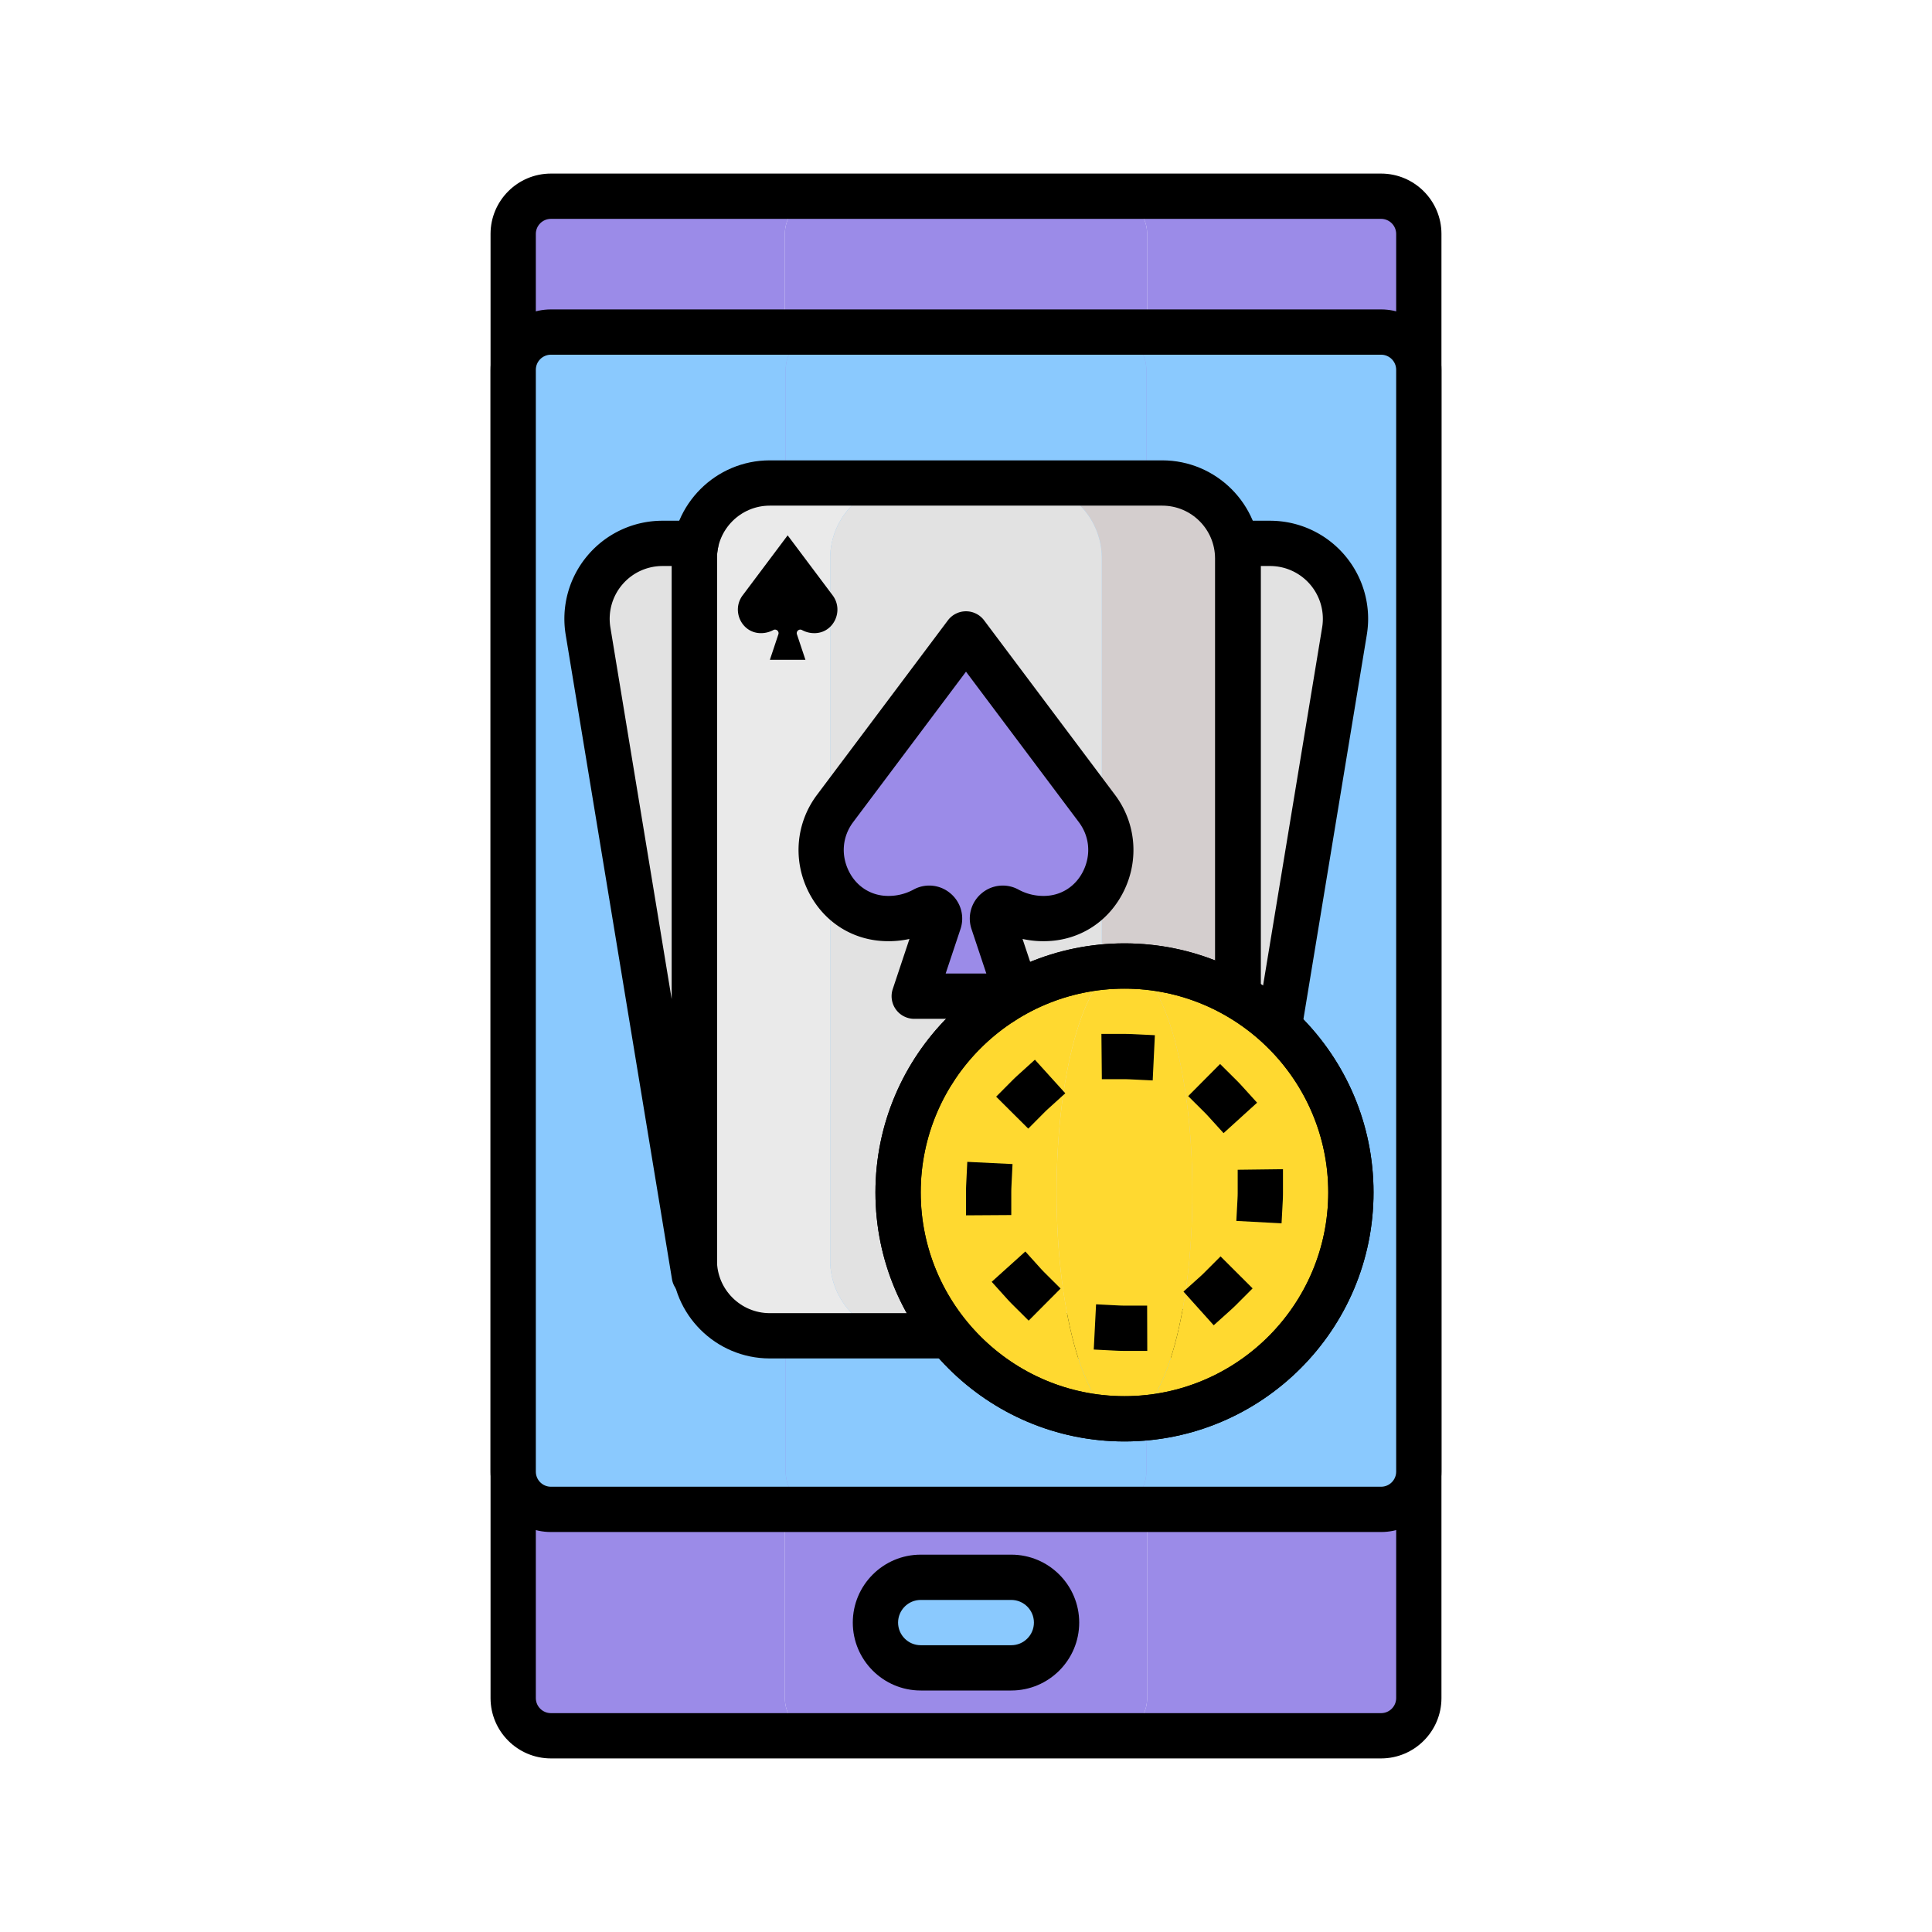 <svg xmlns="http://www.w3.org/2000/svg" xmlns:svgjs="http://svgjs.com/svgjs" xmlns:xlink="http://www.w3.org/1999/xlink" width="288" height="288"><svg xmlns="http://www.w3.org/2000/svg" xmlns:svgjs="http://svgjs.com/svgjs" xmlns:xlink="http://www.w3.org/1999/xlink" width="288" height="288"><svg xmlns="http://www.w3.org/2000/svg" width="288" height="288" viewBox="0 0 256 256"><path fill="#9b8be8" d="M104 225V31a5 5 0 015-5H73a5 5 0 00-5 5v194a5 5 0 005 5h36a5 5 0 01-5-5z" class="color89aadb svgShape color9b8be8"/><path fill="#9b8be8" d="M183 26h-36a5 5 0 015 5v194a5 5 0 01-5 5h36a5 5 0 005-5V31a5 5 0 00-5-5z" class="color4b67b0 svgShape color9b8be8"/><path fill="#9b8be8" d="M152 225V31a5 5 0 00-5-5h-38a5 5 0 00-5 5v194a5 5 0 005 5h38a5 5 0 005-5z" class="color6287c5 svgShape color9b8be8"/><path d="M183 233H73c-4.411 0-8-3.589-8-8V31c0-4.411 3.589-8 8-8h110c4.411 0 8 3.589 8 8v194c0 4.411-3.589 8-8 8zM73 29c-1.103 0-2 .897-2 2v194c0 1.103.897 2 2 2h110c1.103 0 2-.897 2-2V31c0-1.103-.897-2-2-2z" class="color1c2d6b svgShape color000"/><path fill="#8ac9fe" d="M104.106 195V49a5 5 0 015-5H73a5 5 0 00-5 5v146a5 5 0 005 5h36.106a5 5 0 01-5-5z" class="colora4d4a0 svgShape colora0c0d4"/><path fill="#8ac9fe" d="M183 44h-36.106a5 5 0 015 5v146a5 5 0 01-5 5H183a5 5 0 005-5V49a5 5 0 00-5-5z" class="color419b46 svgShape colora0c0d4"/><path fill="#8ac9fe" d="M151.894 195V49a5 5 0 00-5-5h-37.787a5 5 0 00-5 5v146a5 5 0 005 5h37.787a5 5 0 005-5z" class="color65bc49 svgShape colora0c0d4"/><path d="M183 203H73c-4.411 0-8-3.589-8-8V49c0-4.411 3.589-8 8-8h110c4.411 0 8 3.589 8 8v146c0 4.411-3.589 8-8 8zM73 47c-1.103 0-2 .897-2 2v146c0 1.103.897 2 2 2h110c1.103 0 2-.897 2-2V49c0-1.103-.897-2-2-2z" class="color1c2d6b svgShape color000"/><path fill="#8ac9fe" d="M134 221h-12a6 6 0 110-12h12a6 6 0 110 12z" class="color65bc49 svgShape colora0c0d4"/><path d="M134 224h-12c-4.962 0-9-4.038-9-9s4.038-9 9-9h12c4.963 0 9 4.038 9 9s-4.037 9-9 9zm-12-12c-1.654 0-3 1.346-3 3s1.346 3 3 3h12c1.654 0 3-1.346 3-3s-1.346-3-3-3z" class="color1c2d6b svgShape color000"/><path fill="#e2e2e2" d="M164.069 132v37l14.082-85.373c1.005-6.09-3.694-11.627-9.867-11.627h-4.416c.131.646.201 1.315.201 2z" class="colore95947 svgShape colore2e2e2"/><path d="M164.072 172a3 3 0 01-3.003-3V74c0-.472-.047-.943-.141-1.4a3 3 0 012.939-3.6h4.416c3.825 0 7.438 1.673 9.913 4.589s3.537 6.753 2.914 10.526l-14.082 85.373a2.998 2.998 0 01-2.956 2.512zm2.997-97v57.379l8.122-49.24a6.986 6.986 0 00-1.569-5.668A6.989 6.989 0 00168.284 75z" class="color1c2d6b svgShape color000"/><path fill="#eaeaea" d="M110 167V74c0-5.523 4.477-10 10-10h-18c-5.523 0-10 4.477-10 10v93c0 5.523 4.477 10 10 10h18c-5.523 0-10-4.477-10-10z" class="coloref7f72 svgShape coloreaeaea"/><path fill="#d4cece" d="M154 64h-18c5.523 0 10 4.477 10 10v93c0 5.523-4.477 10-10 10h18c5.523 0 10-4.477 10-10V74c0-5.523-4.477-10-10-10z" class="colore8383b svgShape colord4cece"/><path fill="#e2e2e2" d="M146 167V74c0-5.523-4.477-10-10-10h-16c-5.523 0-10 4.477-10 10v93c0 5.523 4.477 10 10 10h16c5.523 0 10-4.477 10-10z" class="colore95947 svgShape colore2e2e2"/><path d="M154 180h-52c-7.168 0-13-5.832-13-13V74c0-7.168 5.832-13 13-13h52c7.168 0 13 5.832 13 13v93c0 7.168-5.832 13-13 13zM102 67c-3.86 0-7 3.14-7 7v93c0 3.86 3.14 7 7 7h52c3.859 0 7-3.14 7-7V74c0-3.86-3.141-7-7-7z" class="color1c2d6b svgShape color000"/><path fill="#9b8be8" d="M145.351 107.134L128 84l-17.351 23.134c-4.385 5.847-.461 14.425 6.846 14.578a9.93 9.93 0 004.985-1.201c1.089-.59 2.334.474 1.942 1.649l-3.28 9.841h13.715l-3.28-9.841c-.392-1.175.854-2.239 1.942-1.649a9.92 9.92 0 004.985 1.201c7.308-.153 11.232-8.731 6.847-14.578z" class="color6287c5 svgShape color9b8be8"/><path d="M134.857 135h-13.714a3 3 0 01-2.847-3.949l2.211-6.635a12.96 12.96 0 01-3.08.294c-4.496-.094-8.372-2.594-10.366-6.688-2.022-4.154-1.568-9.016 1.187-12.689L125.6 82.2a3 3 0 014.8 0l17.351 23.134c2.754 3.673 3.209 8.535 1.186 12.689-1.993 4.094-5.869 6.594-10.369 6.688a13.019 13.019 0 01-3.076-.295l2.211 6.635a2.997 2.997 0 01-2.846 3.949zm-9.552-6h5.39l-1.964-5.892a4.358 4.358 0 011.342-4.741 4.334 4.334 0 014.876-.494 6.896 6.896 0 003.489.839c2.209-.046 4.115-1.286 5.104-3.316 1.049-2.154.827-4.569-.593-6.462L128 89l-14.951 19.934c-1.419 1.893-1.641 4.309-.592 6.462.989 2.031 2.896 3.271 5.101 3.316a6.9 6.9 0 003.493-.84 4.332 4.332 0 014.875.495 4.356 4.356 0 011.343 4.741zm-14.974-50.114l-5.963-7.95-5.963 7.95c-1.507 2.009-.158 4.957 2.353 5.01a3.47 3.47 0 001.713-.413c.374-.203.802.163.668.567l-1.127 3.382h4.714l-1.127-3.382c-.135-.404.293-.77.668-.567.452.245.963.392 1.509.411.069.002.137.003.204.002 2.51-.053 3.858-3.001 2.351-5.01z" class="color1c2d6b svgShape color000"/><path fill="#ffd930" d="M140 158c0-16.569 4.029-30 9-30-16.569 0-30 13.431-30 30s13.431 30 30 30c-4.971 0-9-13.431-9-30z" class="colorede49d svgShape colorffd930"/><path fill="#ffd930" d="M149 128c4.971 0 9 13.431 9 30s-4.029 30-9 30c16.569 0 30-13.431 30-30s-13.431-30-30-30z" class="colord3ba2a svgShape colorffd930"/><ellipse cx="149" cy="158" fill="#ffd930" class="coloreee045 svgShape colorffd930" rx="9" ry="30"/><g class="color1c2d6b svgShape color000"><path d="M149 191c-18.196 0-33-14.804-33-33s14.804-33 33-33 33 14.804 33 33-14.804 33-33 33zm0-60c-14.888 0-27 12.112-27 27s12.112 27 27 27 27-12.112 27-27-12.112-27-27-27z" class="color000 svgShape"/><path d="M149 191c-18.196 0-33-14.804-33-33s14.804-33 33-33 33 14.804 33 33-14.804 33-33 33zm0-60c-14.888 0-27 12.112-27 27s12.112 27 27 27 27-12.112 27-27-12.112-27-27-27z" class="color000 svgShape"/><path d="M152.019 179H149c-.361 0-.72-.009-1.076-.027l-2.996-.153.307-5.992 2.996.153c.255.013.512.02.77.02h3zm8.804-3.394l-4.009-4.464 2.232-2.004c.193-.173.381-.352.563-.536l2.119-2.124 4.247 4.238-2.118 2.124c-.261.261-.528.515-.804.762zm-24.521-.615l-2.126-2.117c-.262-.26-.516-.526-.762-.799l-2.009-2.229 4.457-4.017 2.009 2.228c.174.193.354.381.537.565l2.126 2.117zm33.51-12.894l-5.991-.319.159-2.996c.014-.259.021-.52.021-.782v-3l6-.075V158c0 .37-.009.737-.028 1.101zM128 161.038V158c0-.353.009-.702.026-1.051l.146-2.997 5.993.293-.146 2.997c-.012.251-.019.504-.019.758v3zm34.128-10.893l-2.017-2.222a14.56 14.56 0 00-.543-.568l-2.128-2.114 4.229-4.257 2.128 2.114c.26.258.512.522.758.793l2.016 2.222zm-25.88-.598l-4.252-4.233 2.116-2.126c.258-.259.523-.512.794-.757l2.224-2.014 4.027 4.448-2.224 2.013c-.194.176-.384.357-.569.543zm16.49-6.384l-2.997-.145A15.206 15.206 0 00149 143h-3l-.057-6H149c.346 0 .688.008 1.03.025l2.996.145z" class="color000 svgShape"/></g><path fill="#e2e2e2" d="M92 132v37L77.918 83.627C76.913 77.537 81.612 72 87.785 72h4.416A10.057 10.057 0 0092 74z" class="colore95947 svgShape colore2e2e2"/><path d="M91.998 172a3 3 0 01-2.958-2.512L74.958 84.116a12.975 12.975 0 012.915-10.527A12.974 12.974 0 0187.785 69h4.416a3 3 0 012.94 3.596A7.054 7.054 0 0095 74v95a3 3 0 01-3.002 3zm-4.213-97c-2.06 0-4.005.9-5.337 2.471s-1.904 3.636-1.569 5.668L89 132.379V75z" class="color1c2d6b svgShape color000"/></svg></svg></svg>